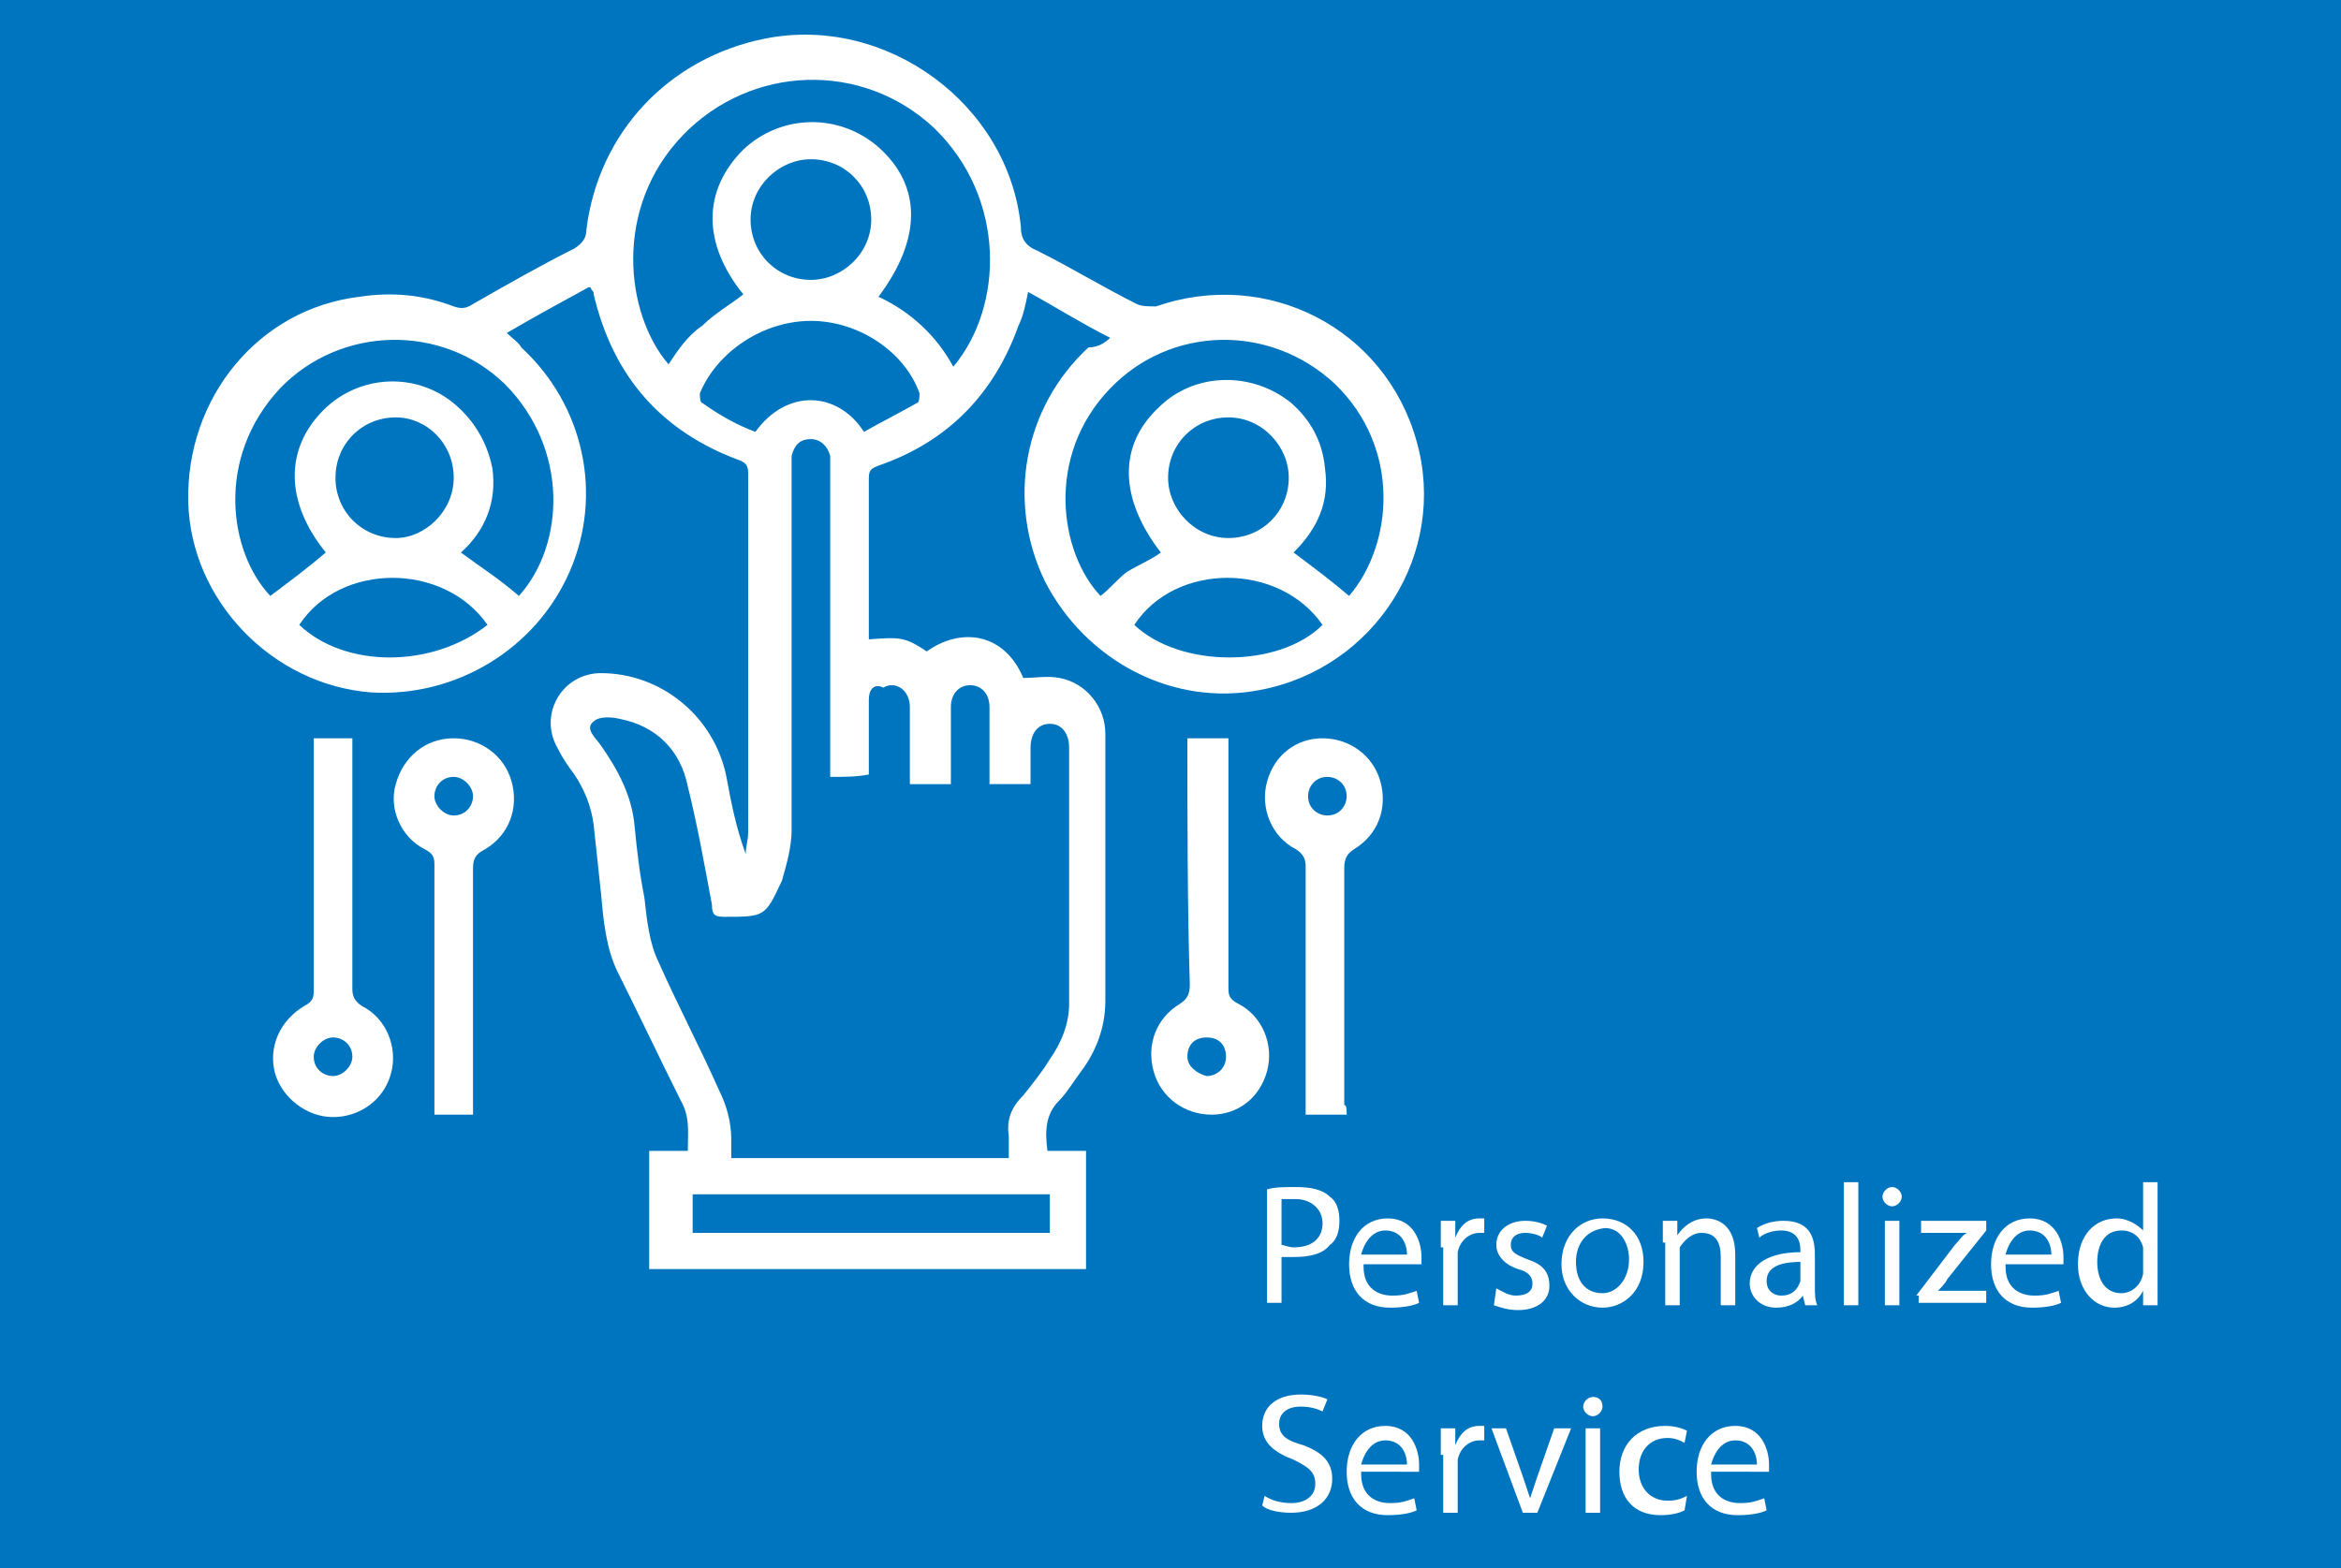 <?xml version="1.0" encoding="utf-8"?>
<!-- Generator: Adobe Illustrator 25.4.0, SVG Export Plug-In . SVG Version: 6.00 Build 0)  -->
<svg version="1.1" id="Capa_1" xmlns="http://www.w3.org/2000/svg" xmlns:xlink="http://www.w3.org/1999/xlink" x="0px" y="0px"
	 viewBox="0 0 97 65" style="enable-background:new 0 0 97 65;" xml:space="preserve">
<style type="text/css">
	.st0{fill:#0075BF;}
	.st1{fill:#FFFFFF;}
</style>
<rect class="st0" width="97" height="65"/>
<g>
	<path class="st1" d="M46,14c-1.2-0.6-2.3-1.3-3.4-1.9c-0.1,0.5-0.2,1-0.4,1.4c-1,2.8-2.9,4.8-5.8,5.8c-0.2,0.1-0.4,0.1-0.4,0.5
		c0,2.2,0,4.3,0,6.5c0,0.1,0,0.1,0,0.2c1.3-0.1,1.5-0.1,2.4,0.5c1.4-1,3.2-0.8,4,1.1c0.5,0,1-0.1,1.5,0c1.1,0.2,1.9,1.2,1.9,2.3
		c0,3.7,0,7.4,0,11.1c0,1.1-0.4,2.1-1,2.9c-0.3,0.4-0.6,0.9-0.9,1.2c-0.6,0.6-0.6,1.3-0.5,2.1c0.5,0,1,0,1.6,0c0,1.7,0,3.3,0,4.9
		c-6,0-12,0-18.1,0c0-1.6,0-3.2,0-4.9c0.5,0,1,0,1.6,0c0-0.8,0.1-1.4-0.3-2.1c-0.9-1.8-1.7-3.5-2.6-5.3c-0.5-1-0.6-2.2-0.7-3.3
		c-0.1-0.9-0.2-1.9-0.3-2.8c-0.1-0.8-0.4-1.5-0.8-2.1c-0.3-0.4-0.5-0.7-0.7-1.1c-0.8-1.4,0.2-3.1,1.8-3.1c2.5,0,4.7,1.8,5.2,4.3
		c0.2,1.1,0.4,2.1,0.8,3.2c0-0.3,0.1-0.6,0.1-0.9c0-5,0-9.9,0-14.9c0-0.3-0.1-0.4-0.3-0.5c-3.3-1.2-5.3-3.5-6.1-6.9
		c0-0.1,0-0.1-0.1-0.2c0,0,0-0.1-0.1-0.1c-1.1,0.6-2.2,1.2-3.4,1.9c0.2,0.2,0.5,0.4,0.6,0.6c2.6,2.4,3.4,6.1,2,9.3
		c-1.4,3.2-4.7,5.2-8.2,5c-4.1-0.3-7.5-3.8-7.6-7.9c-0.1-4.3,2.9-8,7.1-8.5c1.3-0.2,2.6-0.1,3.9,0.4c0.3,0.1,0.5,0.1,0.8-0.1
		c1.4-0.8,2.8-1.6,4.2-2.3c0.3-0.2,0.5-0.4,0.5-0.8c0.5-4,3.4-7.1,7.4-7.9c5-1,10.1,2.7,10.6,7.8c0,0.5,0.2,0.8,0.7,1
		c1.4,0.7,2.7,1.5,4.1,2.2c0.2,0.1,0.5,0.1,0.8,0.1c4.6-1.6,9.5,0.9,10.8,5.6c1.3,4.6-1.7,9.4-6.5,10.3c-3.6,0.7-7.2-1.2-8.9-4.5
		c-1.6-3.3-0.9-7.2,1.8-9.7C45.5,14.4,45.8,14.2,46,14z M34.4,32.2c0-0.2,0-0.4,0-0.6c0-4.1,0-8.1,0-12.2c0-0.2,0-0.4,0-0.5
		c-0.1-0.4-0.4-0.7-0.8-0.7c-0.5,0-0.7,0.3-0.8,0.7c0,0.2,0,0.3,0,0.5c0,5,0,10,0,15c0,0.7-0.2,1.4-0.4,2.1C31.7,38,31.7,38,30,38
		c-0.4,0-0.5-0.1-0.5-0.5c-0.3-1.6-0.6-3.3-1-4.9c-0.3-1.5-1.3-2.5-2.8-2.8c-0.4-0.1-0.9-0.1-1.1,0.1c-0.4,0.3,0.1,0.7,0.3,1
		c0.7,1,1.3,2.1,1.4,3.4c0.1,1,0.2,1.9,0.4,2.9c0.1,0.9,0.2,1.9,0.6,2.7c0.8,1.8,1.7,3.5,2.5,5.3c0.3,0.6,0.5,1.3,0.5,2
		c0,0.3,0,0.5,0,0.8c3.9,0,7.7,0,11.5,0c0-0.3,0-0.6,0-0.9c-0.1-0.7,0.1-1.2,0.6-1.7c0.4-0.5,0.8-1,1.1-1.5c0.5-0.7,0.8-1.5,0.8-2.3
		c0-3.5,0-7.1,0-10.6c0-0.6-0.3-1-0.8-1s-0.8,0.4-0.8,1c0,0.5,0,1,0,1.5c-0.6,0-1.1,0-1.7,0c0-1.1,0-2.1,0-3.2
		c0-0.5-0.3-0.9-0.8-0.9c-0.5,0-0.8,0.4-0.8,0.9c0,0.2,0,0.4,0,0.6c0,0.9,0,1.7,0,2.6c-0.6,0-1.1,0-1.7,0c0-0.5,0-1.1,0-1.6
		c0-0.5,0-1.1,0-1.6c0-0.7-0.6-1.1-1.1-0.8C36.2,28.3,36,28.6,36,29c0,1,0,2.1,0,3.1C35.5,32.2,35,32.2,34.4,32.2z M39.5,15.2
		c2.1-2.5,2.2-7-0.8-9.9c-3-2.8-7.6-2.6-10.4,0.3c-2.9,3-2.4,7.4-0.6,9.5c0.4-0.6,0.8-1.2,1.4-1.6c0.5-0.5,1.2-0.9,1.7-1.3
		c-1.7-2.1-1.7-4.3,0-6c1.6-1.5,4-1.5,5.6-0.1c1.8,1.6,1.8,3.8,0,6.2C37.7,12.9,38.8,13.9,39.5,15.2z M21.5,24.7
		c1.9-2.1,2.1-6.1-0.6-8.8c-2.6-2.5-6.8-2.4-9.3,0.2c-2.7,2.9-2.1,6.8-0.4,8.6c0.8-0.6,1.6-1.2,2.3-1.8c-1.7-2.1-1.7-4.3-0.1-5.9
		c1.5-1.5,3.9-1.6,5.5-0.2c0.8,0.7,1.3,1.6,1.5,2.6c0.2,1.4-0.3,2.6-1.3,3.5C19.9,23.5,20.7,24,21.5,24.7z M48.1,22.9
		c-1.7-2.2-1.8-4.4-0.1-6c1.5-1.5,3.9-1.5,5.5-0.2c0.8,0.7,1.3,1.6,1.4,2.7c0.2,1.4-0.3,2.5-1.3,3.5c0.8,0.6,1.6,1.2,2.3,1.8
		c1.8-2.1,2.2-6.1-0.6-8.8c-2.7-2.5-6.8-2.4-9.3,0.2c-2.7,2.8-2.1,6.8-0.4,8.6c0.4-0.3,0.7-0.7,1.1-1C47.2,23.4,47.7,23.2,48.1,22.9
		z M35.8,17.9c0.7-0.4,1.5-0.8,2.2-1.2c0.1,0,0.1-0.3,0.1-0.4c-0.6-1.7-2.5-3-4.5-3c-2,0-3.9,1.3-4.6,3c0,0.1,0,0.4,0.1,0.4
		c0.7,0.5,1.4,0.9,2.2,1.2C32.6,16.1,34.7,16.2,35.8,17.9z M43.5,49.5c-5,0-9.9,0-14.8,0c0,0.6,0,1.1,0,1.6c4.9,0,9.9,0,14.8,0
		C43.5,50.6,43.5,50.1,43.5,49.5z M33.6,11.6c1.3,0,2.5-1.1,2.5-2.5c0-1.4-1.1-2.5-2.5-2.5c-1.3,0-2.5,1.1-2.5,2.5
		C31.1,10.5,32.2,11.6,33.6,11.6z M18.8,19.8c0-1.4-1.1-2.5-2.4-2.5c-1.4,0-2.5,1.1-2.5,2.5c0,1.4,1.1,2.5,2.5,2.5
		C17.6,22.3,18.8,21.2,18.8,19.8z M53.4,19.8c0-1.3-1.1-2.5-2.5-2.5c-1.4,0-2.5,1.1-2.5,2.5c0,1.3,1.1,2.5,2.5,2.5
		C52.3,22.3,53.4,21.2,53.4,19.8z M20.2,25.9c-1.8-2.6-6.1-2.6-7.8,0C14.3,27.7,17.9,27.7,20.2,25.9z M47,25.9c1.9,1.8,6,1.8,7.8,0
		C53,23.3,48.7,23.3,47,25.9z"/>
	<path class="st1" d="M19.6,46.2c-0.6,0-1.1,0-1.6,0c0-0.2,0-0.4,0-0.5c0-3.3,0-6.5,0-9.8c0-0.3,0-0.5-0.4-0.7
		c-1-0.5-1.5-1.7-1.2-2.7c0.3-1.1,1.2-1.9,2.4-1.9c1.1,0,2.1,0.7,2.4,1.8c0.3,1.1-0.1,2.2-1.1,2.8c-0.4,0.2-0.5,0.4-0.5,0.8
		C19.6,39.3,19.6,42.7,19.6,46.2z M18.8,32.2c-0.5,0-0.8,0.4-0.8,0.8s0.4,0.8,0.8,0.8c0.5,0,0.8-0.4,0.8-0.8
		C19.6,32.6,19.2,32.2,18.8,32.2z"/>
	<path class="st1" d="M55.8,46.2c-0.6,0-1.1,0-1.7,0c0-0.2,0-0.4,0-0.5c0-3.3,0-6.6,0-9.8c0-0.3-0.1-0.5-0.4-0.7
		c-1-0.5-1.5-1.7-1.2-2.8c0.3-1.1,1.2-1.8,2.3-1.8c1.1,0,2.1,0.7,2.4,1.8s-0.1,2.2-1.1,2.8c-0.3,0.2-0.4,0.4-0.4,0.8
		c0,3.3,0,6.5,0,9.8C55.8,45.8,55.8,46,55.8,46.2z M55,33.8c0.5,0,0.8-0.4,0.8-0.8c0-0.5-0.4-0.8-0.8-0.8c-0.5,0-0.8,0.4-0.8,0.8
		C54.2,33.5,54.6,33.8,55,33.8z"/>
	<path class="st1" d="M13,30.6c0.6,0,1.1,0,1.6,0c0,0.2,0,0.4,0,0.6c0,3.3,0,6.5,0,9.8c0,0.3,0.1,0.5,0.4,0.7c1,0.5,1.5,1.7,1.2,2.8
		c-0.3,1.1-1.3,1.8-2.4,1.8s-2.1-0.8-2.4-1.8c-0.3-1.1,0.2-2.2,1.2-2.8c0.4-0.2,0.4-0.4,0.4-0.7c0-3.2,0-6.5,0-9.7
		C13,31,13,30.8,13,30.6z M14.6,43.8c0-0.5-0.4-0.8-0.8-0.8c-0.4,0-0.8,0.4-0.8,0.8c0,0.5,0.4,0.8,0.8,0.8
		C14.2,44.6,14.6,44.2,14.6,43.8z"/>
	<path class="st1" d="M49.2,30.6c0.6,0,1.1,0,1.7,0c0,0.2,0,0.4,0,0.5c0,3.3,0,6.5,0,9.8c0,0.3,0,0.5,0.4,0.7c1,0.5,1.5,1.7,1.2,2.8
		c-0.3,1.1-1.2,1.8-2.3,1.8c-1.1,0-2.1-0.7-2.4-1.8c-0.3-1.1,0.1-2.2,1.1-2.8c0.3-0.2,0.4-0.4,0.4-0.8C49.2,37.5,49.2,34,49.2,30.6z
		 M50,44.6c0.4,0,0.8-0.3,0.8-0.8s-0.3-0.8-0.8-0.8s-0.8,0.3-0.8,0.8C49.2,44.2,49.6,44.5,50,44.6z"/>
</g>
<g>
	<path class="st1" d="M52.5,49.3c0.3-0.1,0.7-0.1,1.2-0.1c0.6,0,1.1,0.1,1.4,0.4c0.3,0.2,0.4,0.6,0.4,1c0,0.4-0.1,0.8-0.4,1
		c-0.3,0.4-0.9,0.5-1.5,0.5c-0.2,0-0.4,0-0.5,0v1.9h-0.6V49.3z M53.1,51.6c0.1,0,0.3,0.1,0.5,0.1c0.8,0,1.2-0.4,1.2-1
		c0-0.6-0.5-1-1.1-1c-0.3,0-0.5,0-0.6,0V51.6z"/>
	<path class="st1" d="M56.5,52.5c0,0.9,0.6,1.2,1.2,1.2c0.5,0,0.7-0.1,1-0.2l0.1,0.5c-0.2,0.1-0.6,0.2-1.2,0.2
		c-1.1,0-1.7-0.7-1.7-1.8s0.6-1.9,1.6-1.9c1.1,0,1.4,1,1.4,1.6c0,0.1,0,0.2,0,0.3H56.5z M58.3,52c0-0.4-0.2-1-0.9-1
		c-0.6,0-0.9,0.6-1,1H58.3z"/>
	<path class="st1" d="M59.7,51.7c0-0.4,0-0.8,0-1.1h0.6l0,0.7h0c0.2-0.5,0.5-0.8,1-0.8c0.1,0,0.1,0,0.2,0v0.6c-0.1,0-0.1,0-0.2,0
		c-0.4,0-0.8,0.3-0.9,0.8c0,0.1,0,0.2,0,0.3v1.9h-0.6V51.7z"/>
	<path class="st1" d="M62,53.4c0.2,0.1,0.5,0.3,0.8,0.3c0.5,0,0.7-0.2,0.7-0.5c0-0.3-0.2-0.5-0.6-0.6c-0.6-0.2-0.9-0.6-0.9-1
		c0-0.6,0.5-1,1.2-1c0.4,0,0.7,0.1,0.9,0.2l-0.2,0.5c-0.1-0.1-0.4-0.2-0.7-0.2c-0.4,0-0.6,0.2-0.6,0.5c0,0.3,0.2,0.4,0.7,0.6
		c0.6,0.2,0.9,0.5,0.9,1.1c0,0.6-0.5,1-1.3,1c-0.4,0-0.7-0.1-1-0.2L62,53.4z"/>
	<path class="st1" d="M68.1,52.3c0,1.3-0.9,1.9-1.7,1.9c-0.9,0-1.7-0.7-1.7-1.8c0-1.2,0.8-1.9,1.7-1.9
		C67.4,50.5,68.1,51.2,68.1,52.3z M65.3,52.3c0,0.8,0.4,1.3,1.1,1.3c0.6,0,1.1-0.6,1.1-1.4c0-0.6-0.3-1.3-1-1.3
		C65.6,51,65.3,51.7,65.3,52.3z"/>
	<path class="st1" d="M68.9,51.5c0-0.4,0-0.7,0-0.9h0.6l0,0.6h0c0.2-0.3,0.6-0.7,1.2-0.7c0.5,0,1.2,0.3,1.2,1.5v2.1h-0.6v-2
		c0-0.6-0.2-1-0.8-1c-0.4,0-0.7,0.3-0.9,0.6c0,0.1,0,0.2,0,0.3v2.1h-0.6V51.5z"/>
	<path class="st1" d="M74.8,54.1l-0.1-0.4h0c-0.2,0.3-0.6,0.5-1.1,0.5c-0.7,0-1.1-0.5-1.1-1c0-0.8,0.8-1.3,2.1-1.3v-0.1
		c0-0.3-0.1-0.8-0.8-0.8c-0.3,0-0.7,0.1-0.9,0.3l-0.1-0.4c0.3-0.2,0.7-0.3,1.1-0.3c1.1,0,1.3,0.7,1.3,1.4v1.3c0,0.3,0,0.6,0.1,0.8
		H74.8z M74.7,52.3c-0.7,0-1.5,0.1-1.5,0.8c0,0.4,0.3,0.6,0.6,0.6c0.5,0,0.7-0.3,0.8-0.6c0-0.1,0-0.1,0-0.2V52.3z"/>
	<path class="st1" d="M76.4,49H77v5.1h-0.6V49z"/>
	<path class="st1" d="M78.8,49.6c0,0.2-0.2,0.4-0.4,0.4c-0.2,0-0.4-0.2-0.4-0.4c0-0.2,0.2-0.4,0.4-0.4
		C78.6,49.2,78.8,49.4,78.8,49.6z M78.1,54.1v-3.5h0.6v3.5H78.1z"/>
	<path class="st1" d="M79.4,53.7l1.6-2.1c0.2-0.2,0.3-0.4,0.5-0.5v0h-1.9v-0.5h2.7l0,0.4l-1.6,2c-0.1,0.2-0.3,0.4-0.4,0.5v0h2v0.5
		h-2.8V53.7z"/>
	<path class="st1" d="M83.1,52.5c0,0.9,0.6,1.2,1.2,1.2c0.5,0,0.7-0.1,1-0.2l0.1,0.5c-0.2,0.1-0.6,0.2-1.2,0.2
		c-1.1,0-1.7-0.7-1.7-1.8s0.6-1.9,1.6-1.9c1.1,0,1.4,1,1.4,1.6c0,0.1,0,0.2,0,0.3H83.1z M85,52c0-0.4-0.2-1-0.9-1
		c-0.6,0-0.9,0.6-1,1H85z"/>
	<path class="st1" d="M89.4,49v4.2c0,0.3,0,0.7,0,0.9h-0.6l0-0.6h0c-0.2,0.4-0.6,0.7-1.2,0.7c-0.8,0-1.5-0.7-1.5-1.8
		c0-1.2,0.7-1.9,1.6-1.9c0.5,0,0.9,0.3,1.1,0.5h0V49H89.4z M88.8,52c0-0.1,0-0.2,0-0.3c-0.1-0.4-0.4-0.7-0.9-0.7c-0.7,0-1,0.6-1,1.3
		c0,0.7,0.3,1.3,1,1.3c0.4,0,0.8-0.3,0.9-0.8c0-0.1,0-0.2,0-0.3V52z"/>
	<path class="st1" d="M52.4,62c0.3,0.2,0.7,0.3,1.1,0.3c0.6,0,1-0.3,1-0.8c0-0.5-0.3-0.7-0.9-1c-0.8-0.3-1.3-0.7-1.3-1.4
		c0-0.8,0.6-1.3,1.6-1.3c0.5,0,0.9,0.1,1.1,0.2l-0.2,0.5c-0.2-0.1-0.5-0.2-0.9-0.2c-0.7,0-0.9,0.4-0.9,0.7c0,0.5,0.3,0.7,1,0.9
		c0.8,0.3,1.2,0.7,1.2,1.4c0,0.8-0.6,1.4-1.7,1.4c-0.5,0-1-0.1-1.2-0.3L52.4,62z"/>
	<path class="st1" d="M56.4,61.1c0,0.9,0.6,1.2,1.2,1.2c0.5,0,0.7-0.1,1-0.2l0.1,0.5c-0.2,0.1-0.6,0.2-1.2,0.2
		c-1.1,0-1.7-0.7-1.7-1.8s0.6-1.9,1.6-1.9c1.1,0,1.4,1,1.4,1.6c0,0.1,0,0.2,0,0.3H56.4z M58.3,60.7c0-0.4-0.2-1-0.9-1
		c-0.6,0-0.9,0.6-1,1H58.3z"/>
	<path class="st1" d="M59.7,60.3c0-0.4,0-0.8,0-1.1h0.6l0,0.7h0c0.2-0.5,0.5-0.8,1-0.8c0.1,0,0.1,0,0.2,0v0.6c-0.1,0-0.1,0-0.2,0
		c-0.4,0-0.8,0.3-0.9,0.8c0,0.1,0,0.2,0,0.3v1.9h-0.6V60.3z"/>
	<path class="st1" d="M62.4,59.2l0.7,2c0.1,0.3,0.2,0.6,0.3,0.9h0c0.1-0.3,0.2-0.6,0.3-0.9l0.7-2h0.7l-1.4,3.5h-0.6l-1.3-3.5H62.4z"
		/>
	<path class="st1" d="M66.4,58.3c0,0.2-0.2,0.4-0.4,0.4c-0.2,0-0.4-0.2-0.4-0.4c0-0.2,0.2-0.4,0.4-0.4C66.2,57.9,66.4,58,66.4,58.3z
		 M65.7,62.7v-3.5h0.6v3.5H65.7z"/>
	<path class="st1" d="M69.8,62.6c-0.2,0.1-0.5,0.2-1,0.2c-1.1,0-1.7-0.7-1.7-1.8c0-1.1,0.7-1.9,1.9-1.9c0.4,0,0.7,0.1,0.9,0.2
		l-0.1,0.5c-0.2-0.1-0.4-0.2-0.7-0.2c-0.8,0-1.2,0.6-1.2,1.3c0,0.8,0.5,1.3,1.2,1.3c0.4,0,0.6-0.1,0.8-0.2L69.8,62.6z"/>
	<path class="st1" d="M70.9,61.1c0,0.9,0.6,1.2,1.2,1.2c0.5,0,0.7-0.1,1-0.2l0.1,0.5c-0.2,0.1-0.6,0.2-1.2,0.2
		c-1.1,0-1.7-0.7-1.7-1.8s0.6-1.9,1.6-1.9c1.1,0,1.4,1,1.4,1.6c0,0.1,0,0.2,0,0.3H70.9z M72.8,60.7c0-0.4-0.2-1-0.9-1
		c-0.6,0-0.9,0.6-1,1H72.8z"/>
</g>
</svg>
